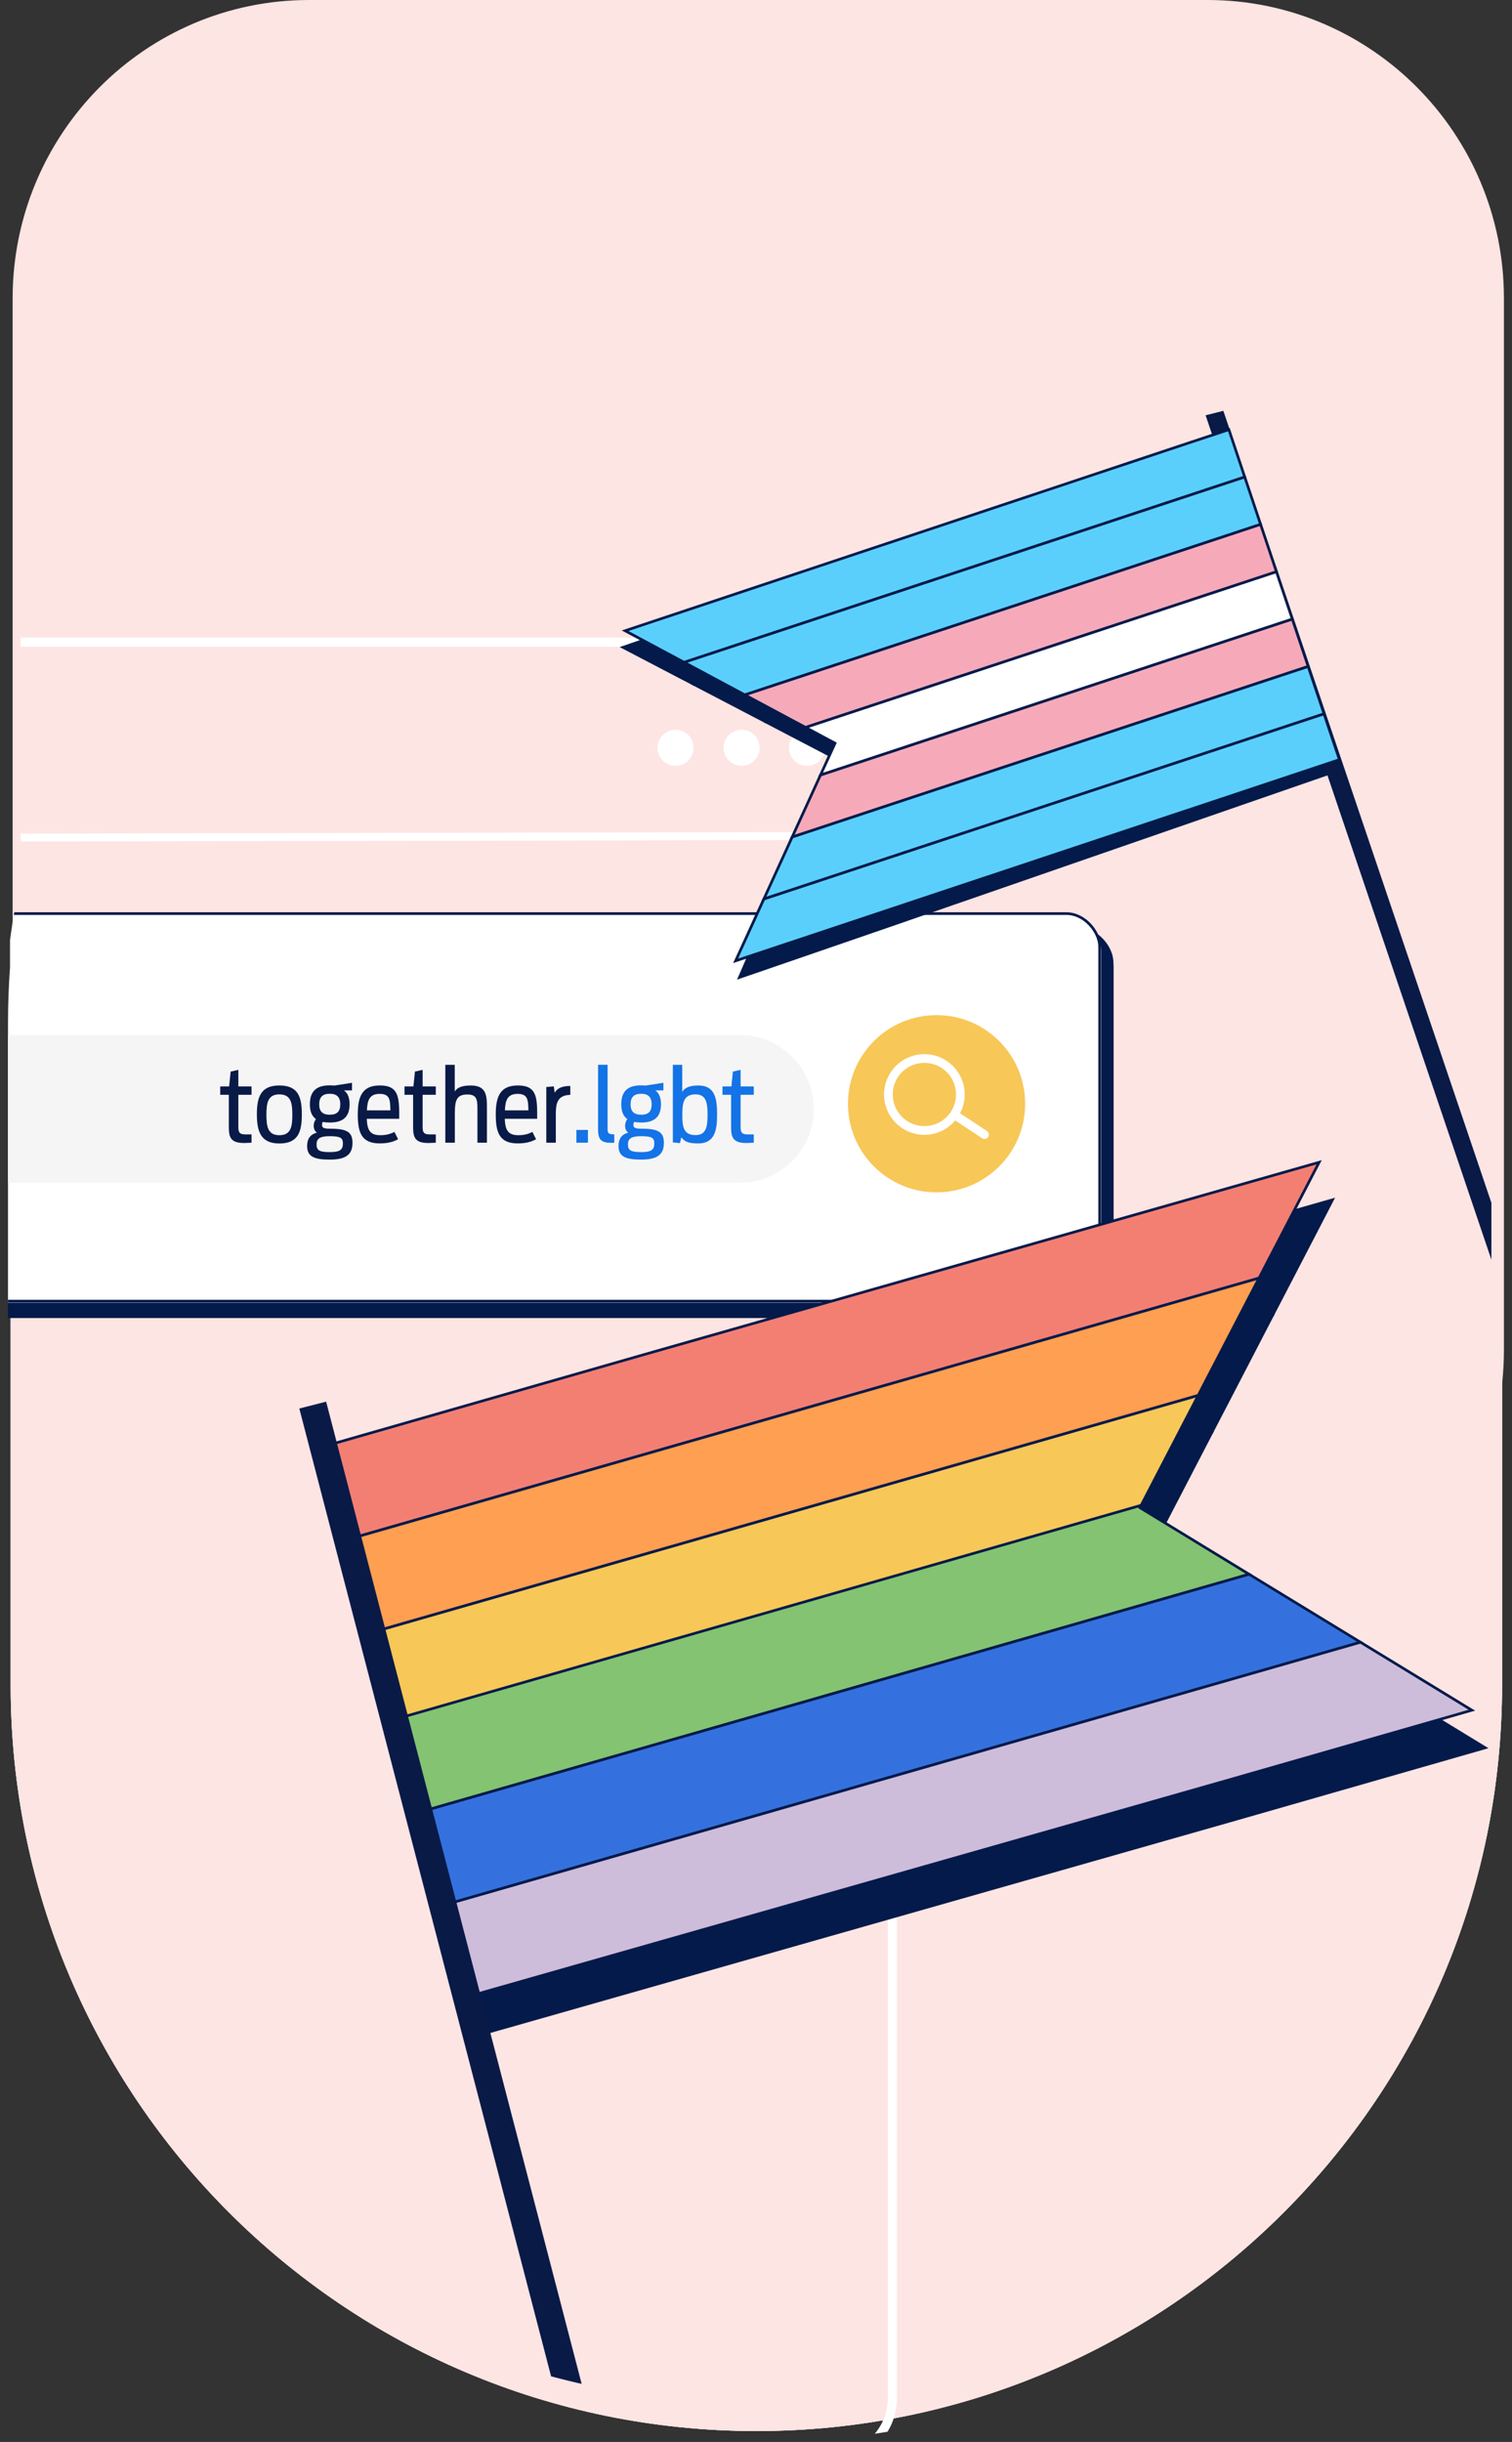 <?xml version="1.0" encoding="UTF-8"?><svg id="Layer_1" xmlns="http://www.w3.org/2000/svg" width="567.19" height="915.88" xmlns:xlink="http://www.w3.org/1999/xlink" viewBox="0 0 567.19 915.88"><rect x="0" y="0" width="567.19" height="915.88" fill="#333333" stroke="none"/><defs><style>.cls-1{stroke-miterlimit:4;stroke-width:1px;}.cls-1,.cls-2,.cls-3,.cls-4{fill:none;}.cls-1,.cls-4{stroke:#031a4a;}.cls-5{clip-path:url(#clippath);}.cls-2,.cls-6,.cls-7,.cls-8,.cls-9,.cls-10,.cls-11,.cls-12,.cls-13,.cls-14,.cls-15,.cls-16,.cls-17,.cls-18,.cls-19{stroke-width:0px;}.cls-20{clip-path:url(#clippath-1);}.cls-21{clip-path:url(#clippath-4);}.cls-22{clip-path:url(#clippath-3);}.cls-23{clip-path:url(#clippath-2);}.cls-3{stroke:#fff;stroke-width:3px;}.cls-6{fill:#f7c758;}.cls-7{fill:#5bcffb;}.cls-8{fill:#3571de;}.cls-9{fill:#1473e6;}.cls-10{fill:#091a47;}.cls-11{fill:#cebcdb;}.cls-12{fill:#84c371;}.cls-13{fill:#fde5e3;}.cls-14{fill:#f37f73;}.cls-15{fill:#fff;}.cls-16{fill:#ff9f51;}.cls-17{fill:#f6aab9;}.cls-18{fill:#f5f5f5;}.cls-19{fill:#031a4a;}</style><clipPath id="clippath"><path class="cls-2" d="M115.94,0C54.53,0,4.74,50.09,4.74,111.89v246.94c-.49,6.74-.73,13.55-.74,20.42v252.74c0,154.54,125.24,279.81,279.73,279.81s279.73-125.27,279.73-279.81v-112.94c.47-4.2.71-8.42.71-12.64V111.89C564.17,50.09,514.38,0,452.97,0H115.94Z"/></clipPath><clipPath id="clippath-1"><path class="cls-2" d="M7.76,178.43v184.49c-.07.95-.13,1.9-.19,2.86v246.77c0,131.13,75.84,242.93,182.29,286.1,67.9,24.96,142.82,22.74,209.12-6.2,93.16-44.23,159.93-142.17,167.48-257.94v-111.37c.47-4.2.71-8.42.71-12.64v-174.73c-.58-167.99-125.63-303.98-279.81-303.98C185.07,31.78,14.27,173.02,7.76,178.43"/></clipPath><clipPath id="clippath-2"><path class="cls-2" d="M3.75,352.57v10.35c-.49,6.74-.74,13.55-.75,20.42v252.74c0,154.54,125.92,279.81,281.24,279.81,131.97,0,242.72-90.44,273.03-212.42,4.4-19.88,6.61-40.18,6.6-60.54v-252.74c0-154.54-125.95-279.81-281.32-279.81C140,110.37,22.22,215.82,3.75,352.57"/></clipPath><clipPath id="clippath-3"><path class="cls-2" d="M351.31,380.74c-18.36,0-33.23,14.89-33.22,33.25,0,18.36,14.89,33.23,33.25,33.22,18.36,0,33.23-14.89,33.22-33.25,0-18.35-14.88-33.22-33.22-33.22h-.02"/></clipPath><clipPath id="clippath-4"><path class="cls-2" d="M279.73,88.53h0c154.49,0,279.73,125.27,279.73,279.81v252.74c0,154.54-125.24,279.81-279.73,279.81S0,775.61,0,621.07v-252.74C0,213.8,125.24,88.53,279.73,88.53"/></clipPath></defs><g class="cls-5"><path class="cls-13" d="M115.94,0h337.02c61.41,0,111.2,50.1,111.2,111.89v394.51c0,61.8-49.78,111.89-111.2,111.89H115.94c-61.42,0-111.2-50.1-111.2-111.89V111.9C4.75,50.1,54.53,0,115.94,0"/><path class="cls-13" d="M283.73,99.43h0c154.49,0,279.73,125.27,279.73,279.81v252.74c0,154.54-125.24,279.81-279.73,279.81S4,786.51,4,631.98v-252.74c0-154.54,125.24-279.81,279.73-279.81"/><path class="cls-13" d="M283.73,99.43h0c154.49,0,279.73,125.27,279.73,279.81v252.74c0,154.54-125.24,279.81-279.73,279.81S4,786.51,4,631.98v-252.74c0-154.54,125.24-279.81,279.73-279.81"/><path class="cls-13" d="M283.73,99.43h0c154.49,0,279.73,125.27,279.73,279.81v252.74c0,154.54-125.24,279.81-279.73,279.81S4,786.51,4,631.98v-252.74c0-154.54,125.24-279.81,279.73-279.81"/></g><g class="cls-20"><path class="cls-15" d="M-228.74,242.58c-5.22,0-10.22,2.14-13.83,5.92-3.74,3.87-5.81,9.04-5.78,14.42v636.47c-.03,5.38,2.04,10.55,5.78,14.42,3.61,3.78,8.6,5.92,13.83,5.92H313.41c5.22,0,10.22-2.14,13.83-5.92,3.74-3.87,5.81-9.04,5.78-14.42V262.92c.03-5.38-2.04-10.55-5.78-14.42-3.61-3.78-8.6-5.92-13.83-5.92H-228.74ZM-228.74,239.12H313.41c12.74,0,23.07,10.65,23.07,23.79v636.47c0,13.14-10.33,23.79-23.07,23.79H-228.74c-12.74,0-23.07-10.65-23.07-23.79V262.92c0-13.14,10.33-23.79,23.07-23.79"/><line class="cls-3" x1="-159.55" y1="314.45" x2="333.02" y2="313.52"/></g><g class="cls-23"><path class="cls-19" d="M-83.27,347.84h485.94c8.3-.02,15.05,6.69,15.08,14.99h0v116.51c-.02,8.3-6.77,15.02-15.07,15H-83.27c-8.3.02-15.05-6.69-15.07-15h0v-116.5c.02-8.3,6.77-15.02,15.07-15h0"/><rect class="cls-4" x="-97.77" y="348.42" width="514.93" height="145.34" rx="12.5" ry="12.5"/><path class="cls-15" d="M-87.91,342.08h485.94c8.3-.02,15.05,6.69,15.08,14.99h0v116.51c-.02,8.3-6.77,15.02-15.07,15H-87.91c-8.3.02-15.05-6.69-15.07-15h0v-116.5c.02-8.3,6.77-15.02,15.07-15h0"/><rect class="cls-4" x="-102.41" y="342.65" width="514.93" height="145.34" rx="12.5" ry="12.5"/><path class="cls-18" d="M-171.41,388.22h448.83c15.29-.09,27.76,12.23,27.85,27.52.09,15.29-12.23,27.76-27.52,27.85-.11,0-.22,0-.33,0H-171.41c-15.29.09-27.76-12.23-27.85-27.52-.09-15.29,12.23-27.76,27.52-27.85.11,0,.22,0,.33,0"/></g><g class="cls-22"><rect class="cls-6" x="317.87" y="370.86" width="66.54" height="84.95" transform="translate(-75.89 78.98) rotate(-11.59)"/></g><path class="cls-10" d="M204.93,428.58h3.57v-10.49c0-3.84.3-7.33,5.43-7.45v-3.34c-3.46,0-5.05,1.1-5.85,2.55l-.34-2.39-2.81.23v20.9ZM194.18,410.27c3.91,0,3.95,2.39,4.03,6.19h-8.81c.15-3.88,1.03-6.19,4.79-6.19ZM194.18,428.85c3.27,0,5.28-.68,6.92-1.56l-1.37-2.74c-1.25.57-2.62,1.22-5.36,1.22-3.95,0-4.86-2.17-5.02-6.16h12.16c.04-7.86,0-12.5-7.26-12.5-6.73,0-8.28,4.33-8.28,10.87s1.25,10.87,8.21,10.87ZM167.05,428.58h3.57v-11.09c0-4.94.76-6.99,4.71-6.99,3.42,0,3.76,1.79,3.76,5.17v12.92h3.57v-13.72c0-4.6-.68-7.75-6.08-7.75-3.72,0-5.24,1.03-6,2.28v-10.03h-3.53v29.22ZM151.74,410.61h3.23v12.35c0,3.95,1.06,5.74,5.77,5.74.46,0,2.2-.08,2.74-.11v-3.12h-2.36c-2.32,0-2.58-.99-2.58-2.85v-12.01h4.94v-3.12h-4.94v-6.23l-2.89.65-.57,5.58h-3.34v3.12ZM142.42,410.27c3.91,0,3.95,2.39,4.03,6.19h-8.81c.15-3.88,1.03-6.19,4.79-6.19ZM142.42,428.85c3.27,0,5.28-.68,6.92-1.56l-1.37-2.74c-1.25.57-2.62,1.22-5.36,1.22-3.95,0-4.86-2.17-5.02-6.16h12.16c.04-7.86,0-12.5-7.26-12.5-6.73,0-8.28,4.33-8.28,10.87s1.25,10.87,8.21,10.87ZM123.69,432.11c-3.84,0-4.94-.65-4.94-2.89,0-2.09,1.14-3.08,4.94-3.08,4.1,0,4.94.72,4.94,2.66,0,2.36-.95,3.31-4.94,3.31ZM123.69,418.09c-2.58,0-3.95-1.14-3.95-3.91s1.37-3.95,3.95-3.95,3.95,1.18,3.95,3.95-1.29,3.91-3.95,3.91ZM123.69,421.02c4.52,0,7.45-1.71,7.45-6.88,0-2.58-.8-4.26-2.13-5.17h3.04v-2.85l-6.65,1.03c-.61-.04-1.18-.08-1.71-.08-4.67,0-7.45,1.94-7.45,7.07,0,2.77.8,4.56,2.28,5.58-.57.76-.84,1.63-.84,2.47,0,1.14.38,2.09,1.22,2.62-2.62.65-3.69,2.47-3.69,4.98,0,3.95,2.51,5.13,8.51,5.13s8.51-1.86,8.51-6.27c0-3.91-1.86-5.32-8.28-5.32-2.43,0-3.15-.3-3.15-1.41,0-.38.08-.8.23-1.14.8.15,1.71.23,2.66.23ZM104.8,425.77c-4.37,0-4.86-3.31-4.86-7.67s.49-7.64,4.86-7.64,4.86,3.27,4.86,7.64-.46,7.67-4.86,7.67ZM104.8,428.88c7.18,0,8.43-4.56,8.43-10.9s-1.25-10.87-8.43-10.87-8.44,4.64-8.44,10.87,1.37,10.9,8.44,10.9ZM82.61,410.61h3.23v12.35c0,3.95,1.06,5.74,5.77,5.74.46,0,2.2-.08,2.74-.11v-3.12h-2.36c-2.32,0-2.58-.99-2.58-2.85v-12.01h4.94v-3.12h-4.94v-6.23l-2.89.65-.57,5.58h-3.34v3.12Z"/><path class="cls-9" d="M271.02,410.61h3.23v12.35c0,3.95,1.06,5.74,5.77,5.74.46,0,2.2-.08,2.74-.11v-3.12h-2.36c-2.32,0-2.58-.99-2.58-2.85v-12.01h4.94v-3.12h-4.94v-6.23l-2.89.65-.57,5.58h-3.34v3.12ZM260.94,425.73c-4.6,0-4.98-3.15-4.98-7.6s.42-7.67,4.98-7.67c3.99,0,4.48,3.19,4.48,7.67s-.53,7.6-4.48,7.6ZM252.4,428.47l2.66.27.53-2.2c1.06,1.41,2.2,2.32,6.31,2.32,6.31,0,7.1-5.05,7.1-10.87s-.72-10.87-6.99-10.87c-3.38,0-5.13.84-6.08,2.39v-10.14h-3.53v29.1ZM240.5,432.11c-3.84,0-4.94-.65-4.94-2.89,0-2.09,1.14-3.08,4.94-3.08,4.1,0,4.94.72,4.94,2.66,0,2.36-.95,3.31-4.94,3.31ZM240.5,418.09c-2.58,0-3.95-1.14-3.95-3.91s1.37-3.95,3.95-3.95,3.95,1.18,3.95,3.95-1.29,3.91-3.95,3.91ZM240.5,421.02c4.52,0,7.45-1.71,7.45-6.88,0-2.58-.8-4.26-2.13-5.17h3.04v-2.85l-6.65,1.03c-.61-.04-1.18-.08-1.71-.08-4.67,0-7.45,1.94-7.45,7.07,0,2.77.8,4.56,2.28,5.58-.57.76-.84,1.63-.84,2.47,0,1.14.38,2.09,1.22,2.62-2.62.65-3.69,2.47-3.69,4.98,0,3.95,2.51,5.13,8.51,5.13s8.51-1.86,8.51-6.27c0-3.91-1.86-5.32-8.28-5.32-2.43,0-3.15-.3-3.15-1.41,0-.38.08-.8.23-1.14.8.15,1.71.23,2.66.23ZM230.43,428.58v-3.12c-2.39,0-2.51-.53-2.51-2.24v-23.86h-3.57v24.28c0,3.72,1.14,4.98,4.83,4.98.72,0,1.06,0,1.25-.04ZM216.22,428.58h4.33v-4.79h-4.33v4.79Z"/><path class="cls-15" d="M349.8,425.32c-8.18,1.68-16.18-3.59-17.86-11.77-1.68-8.18,3.59-16.18,11.77-17.86,8.18-1.68,16.18,3.59,17.86,11.77h0c1.68,8.19-3.59,16.18-11.77,17.86h0M344.38,398.88c-6.42,1.31-10.56,7.58-9.24,14s7.58,10.56,14,9.24c6.42-1.31,10.56-7.58,9.24-14h0c-1.32-6.42-7.58-10.56-14-9.24"/><path class="cls-15" d="M369.65,427.16c-.42.09-.86,0-1.22-.23l-9.63-6.36c-.75-.5-.96-1.51-.46-2.26.5-.75,1.51-.96,2.26-.46l9.63,6.35c.75.5.96,1.51.46,2.26-.24.36-.61.61-1.03.7"/><path class="cls-15" d="M260.16,280.47c0,3.73-3.03,6.76-6.76,6.76s-6.76-3.03-6.76-6.76,3.03-6.76,6.76-6.76,6.76,3.03,6.76,6.76"/><path class="cls-15" d="M284.94,280.47c0,3.73-3.02,6.76-6.76,6.76s-6.76-3.02-6.76-6.76c0-3.73,3.02-6.76,6.76-6.76h0c3.73,0,6.76,3.02,6.76,6.76h0Z"/><path class="cls-15" d="M309.49,280.47c0,3.73-3.03,6.76-6.76,6.76s-6.76-3.03-6.76-6.76,3.03-6.76,6.76-6.76,6.76,3.03,6.76,6.76"/><polygon class="cls-19" points="126.65 556.53 134.86 585.87 136.35 591.21 477.3 493.45 480.94 486.44 480.95 486.43 499.85 450.01 246.13 522.27 126.65 556.53"/><polygon class="cls-4" points="126.65 556.53 134.86 585.87 136.35 591.21 477.3 493.45 480.94 486.44 480.95 486.43 499.85 450.01 246.13 522.27 126.65 556.53"/><polygon class="cls-19" points="136.35 591.21 143.11 615.37 145.92 625.95 454.46 537.47 461.51 523.9 477.3 493.45 136.35 591.21"/><polygon class="cls-4" points="136.35 591.21 143.11 615.37 145.92 625.95 454.46 537.47 461.51 523.9 477.3 493.45 136.35 591.21"/><polygon class="cls-19" points="145.92 625.95 151.39 646.52 151.78 646.41 155.75 660.61 434.47 580.68 432.62 579.55 442.07 561.36 454.47 537.47 145.92 625.95"/><polygon class="cls-4" points="145.92 625.95 151.39 646.52 151.78 646.41 155.75 660.61 434.47 580.68 432.62 579.55 442.07 561.36 454.47 537.47 145.92 625.95"/><polygon class="cls-19" points="155.12 658.37 159.6 674.39 164.83 693.06 473.57 604.53 450.9 590.69 432.62 579.55 433.07 578.67 155.12 658.37"/><polygon class="cls-4" points="155.12 658.37 159.6 674.39 164.83 693.06 473.57 604.53 450.9 590.69 432.62 579.55 433.07 578.67 155.12 658.37"/><polygon class="cls-19" points="164.83 693.07 167.86 703.89 174.53 727.76 515.36 630.03 486.41 612.37 473.57 604.53 164.83 693.07"/><polygon class="cls-4" points="164.83 693.07 167.86 703.89 174.53 727.76 515.36 630.03 486.41 612.37 473.57 604.53 164.83 693.07"/><polygon class="cls-19" points="174.53 727.76 176.11 733.4 184.08 761.93 464.5 682.09 557.14 655.52 521.94 634.04 515.36 630.03 174.53 727.76"/><polygon class="cls-4" points="174.53 727.76 176.11 733.4 184.08 761.93 464.5 682.09 557.14 655.52 521.94 634.04 515.36 630.03 174.53 727.76"/><polygon class="cls-19" points="459.42 164.76 465.63 182.45 466.77 185.67 260.42 256.73 256.11 254.47 256.1 254.48 233.72 242.79 387.11 189.66 459.42 164.76"/><polygon class="cls-4" points="459.42 164.76 465.63 182.45 466.77 185.67 260.42 256.73 256.11 254.47 256.1 254.48 233.72 242.79 387.11 189.66 459.42 164.76"/><polygon class="cls-19" points="466.77 185.67 471.89 200.23 474.21 206.55 287.47 270.85 279.13 266.5 260.42 256.73 466.77 185.67"/><polygon class="cls-4" points="466.77 185.67 471.89 200.23 474.21 206.55 287.47 270.85 279.13 266.5 260.42 256.73 466.77 185.67"/><polygon class="cls-19" points="474.21 206.55 478.71 218.85 478.47 218.93 481.48 227.49 312.79 285.57 313.32 284.35 302.14 278.52 287.47 270.85 474.21 206.55"/><polygon class="cls-4" points="474.21 206.55 478.71 218.85 478.47 218.93 481.48 227.49 312.79 285.57 313.32 284.35 302.14 278.52 287.47 270.85 474.21 206.55"/><polygon class="cls-19" points="481.01 226.15 484.41 235.8 488.36 247.06 301.5 311.4 308.05 296.42 313.33 284.35 312.79 284.07 481.01 226.15"/><polygon class="cls-4" points="481.01 226.15 484.41 235.8 488.36 247.06 301.5 311.4 308.05 296.42 313.33 284.35 312.79 284.07 481.01 226.15"/><polygon class="cls-19" points="488.36 247.06 490.66 253.58 495.72 267.97 289.44 338.99 297.79 319.88 301.5 311.4 488.36 247.06"/><polygon class="cls-4" points="488.36 247.06 490.66 253.58 495.72 267.97 289.44 338.99 297.79 319.88 301.5 311.4 488.36 247.06"/><polygon class="cls-19" points="495.72 267.96 496.91 271.36 502.97 288.56 333.45 347.28 277.38 366.59 287.54 343.34 289.44 338.99 495.72 267.96"/><polygon class="cls-4" points="495.72 267.96 496.91 271.36 502.97 288.56 333.45 347.28 277.38 366.59 287.54 343.34 289.44 338.99 495.72 267.96"/><polygon class="cls-14" points="121.65 542.44 129.86 571.78 131.35 577.13 472.3 479.36 475.94 472.35 475.95 472.35 494.85 435.92 241.13 508.18 121.65 542.44"/><polygon class="cls-4" points="121.65 542.44 129.86 571.78 131.35 577.13 472.3 479.36 475.94 472.35 475.95 472.35 494.85 435.92 241.13 508.18 121.65 542.44"/><polygon class="cls-16" points="131.35 577.13 138.11 601.29 140.92 611.86 449.46 523.38 456.51 509.81 472.3 479.36 131.35 577.13"/><polygon class="cls-4" points="131.35 577.13 138.11 601.29 140.92 611.86 449.46 523.38 456.51 509.81 472.3 479.36 131.35 577.13"/><polygon class="cls-6" points="140.92 611.86 146.39 632.43 146.78 632.32 150.75 646.52 429.47 566.59 427.62 565.46 437.07 547.27 449.47 523.38 140.92 611.86"/><polygon class="cls-4" points="140.92 611.86 146.39 632.43 146.78 632.32 150.75 646.52 429.47 566.59 427.62 565.46 437.07 547.27 449.47 523.38 140.92 611.86"/><polygon class="cls-12" points="150.12 644.28 154.6 660.3 159.83 678.98 468.57 590.44 445.9 576.61 427.62 565.46 428.07 564.58 150.12 644.28"/><polygon class="cls-4" points="150.12 644.28 154.6 660.3 159.83 678.98 468.57 590.44 445.9 576.61 427.62 565.46 428.07 564.58 150.12 644.28"/><polygon class="cls-8" points="159.83 678.98 162.86 689.8 169.53 713.67 510.36 615.94 481.41 598.28 468.57 590.44 159.83 678.98"/><polygon class="cls-4" points="159.83 678.98 162.86 689.8 169.53 713.67 510.36 615.94 481.41 598.28 468.57 590.44 159.83 678.98"/><polygon class="cls-11" points="169.53 713.67 171.11 719.31 179.08 747.84 459.5 668 552.14 641.43 516.94 619.95 510.36 615.94 169.53 713.67"/><polygon class="cls-4" points="169.53 713.67 171.11 719.31 179.08 747.84 459.5 668 552.14 641.43 516.94 619.95 510.36 615.94 169.53 713.67"/><g class="cls-21"><polygon class="cls-19" points="248.36 243.42 271.13 255.63 464.6 191.68 458.65 173.91 248.36 243.42"/><polygon class="cls-19" points="271.13 255.63 293.9 267.83 470.55 209.44 464.6 191.68 271.13 255.63"/><polygon class="cls-10" points="562.81 482.37 569.47 480.71 458.91 154.09 452.25 155.76 562.81 482.37"/><polygon class="cls-7" points="234.49 236.56 256.64 248.42 466.93 178.91 460.99 161.14 445.71 166.19 234.49 236.56"/><polygon class="cls-1" points="234.49 236.56 256.64 248.42 466.93 178.91 460.99 161.14 445.71 166.19 234.49 236.56"/><polygon class="cls-7" points="256.64 248.42 279.41 260.63 472.88 196.68 466.93 178.91 256.64 248.42"/><polygon class="cls-1" points="256.64 248.42 279.41 260.63 472.88 196.68 466.93 178.91 256.64 248.42"/><polygon class="cls-17" points="279.41 260.63 302.19 272.83 478.83 214.44 472.88 196.68 279.41 260.63"/><polygon class="cls-1" points="279.41 260.63 302.19 272.83 478.83 214.44 472.88 196.68 279.41 260.63"/><polygon class="cls-15" points="307.78 290.71 484.78 232.21 478.83 214.44 302.19 272.83 313.25 278.76 307.78 290.71"/><polygon class="cls-1" points="307.78 290.71 484.78 232.21 478.83 214.44 302.19 272.83 313.25 278.76 307.78 290.71"/><polygon class="cls-17" points="297.16 313.96 490.73 249.97 484.78 232.21 307.78 290.71 297.16 313.96"/><polygon class="cls-1" points="297.16 313.96 490.73 249.97 484.78 232.21 307.78 290.71 297.16 313.96"/><polygon class="cls-7" points="286.54 337.2 496.68 267.74 490.73 249.97 297.16 313.95 286.54 337.2"/><polygon class="cls-1" points="286.54 337.2 496.68 267.74 490.73 249.97 297.16 313.95 286.54 337.2"/><polygon class="cls-7" points="275.95 360.37 502.44 284.92 496.68 267.74 286.54 337.2 275.95 360.37"/><polygon class="cls-1" points="275.95 360.37 502.44 284.92 496.68 267.74 286.54 337.2 275.95 360.37"/><polygon class="cls-10" points="234.87 958.18 224.81 960.75 112.28 528.28 122.34 525.71 234.87 958.18"/></g></svg>